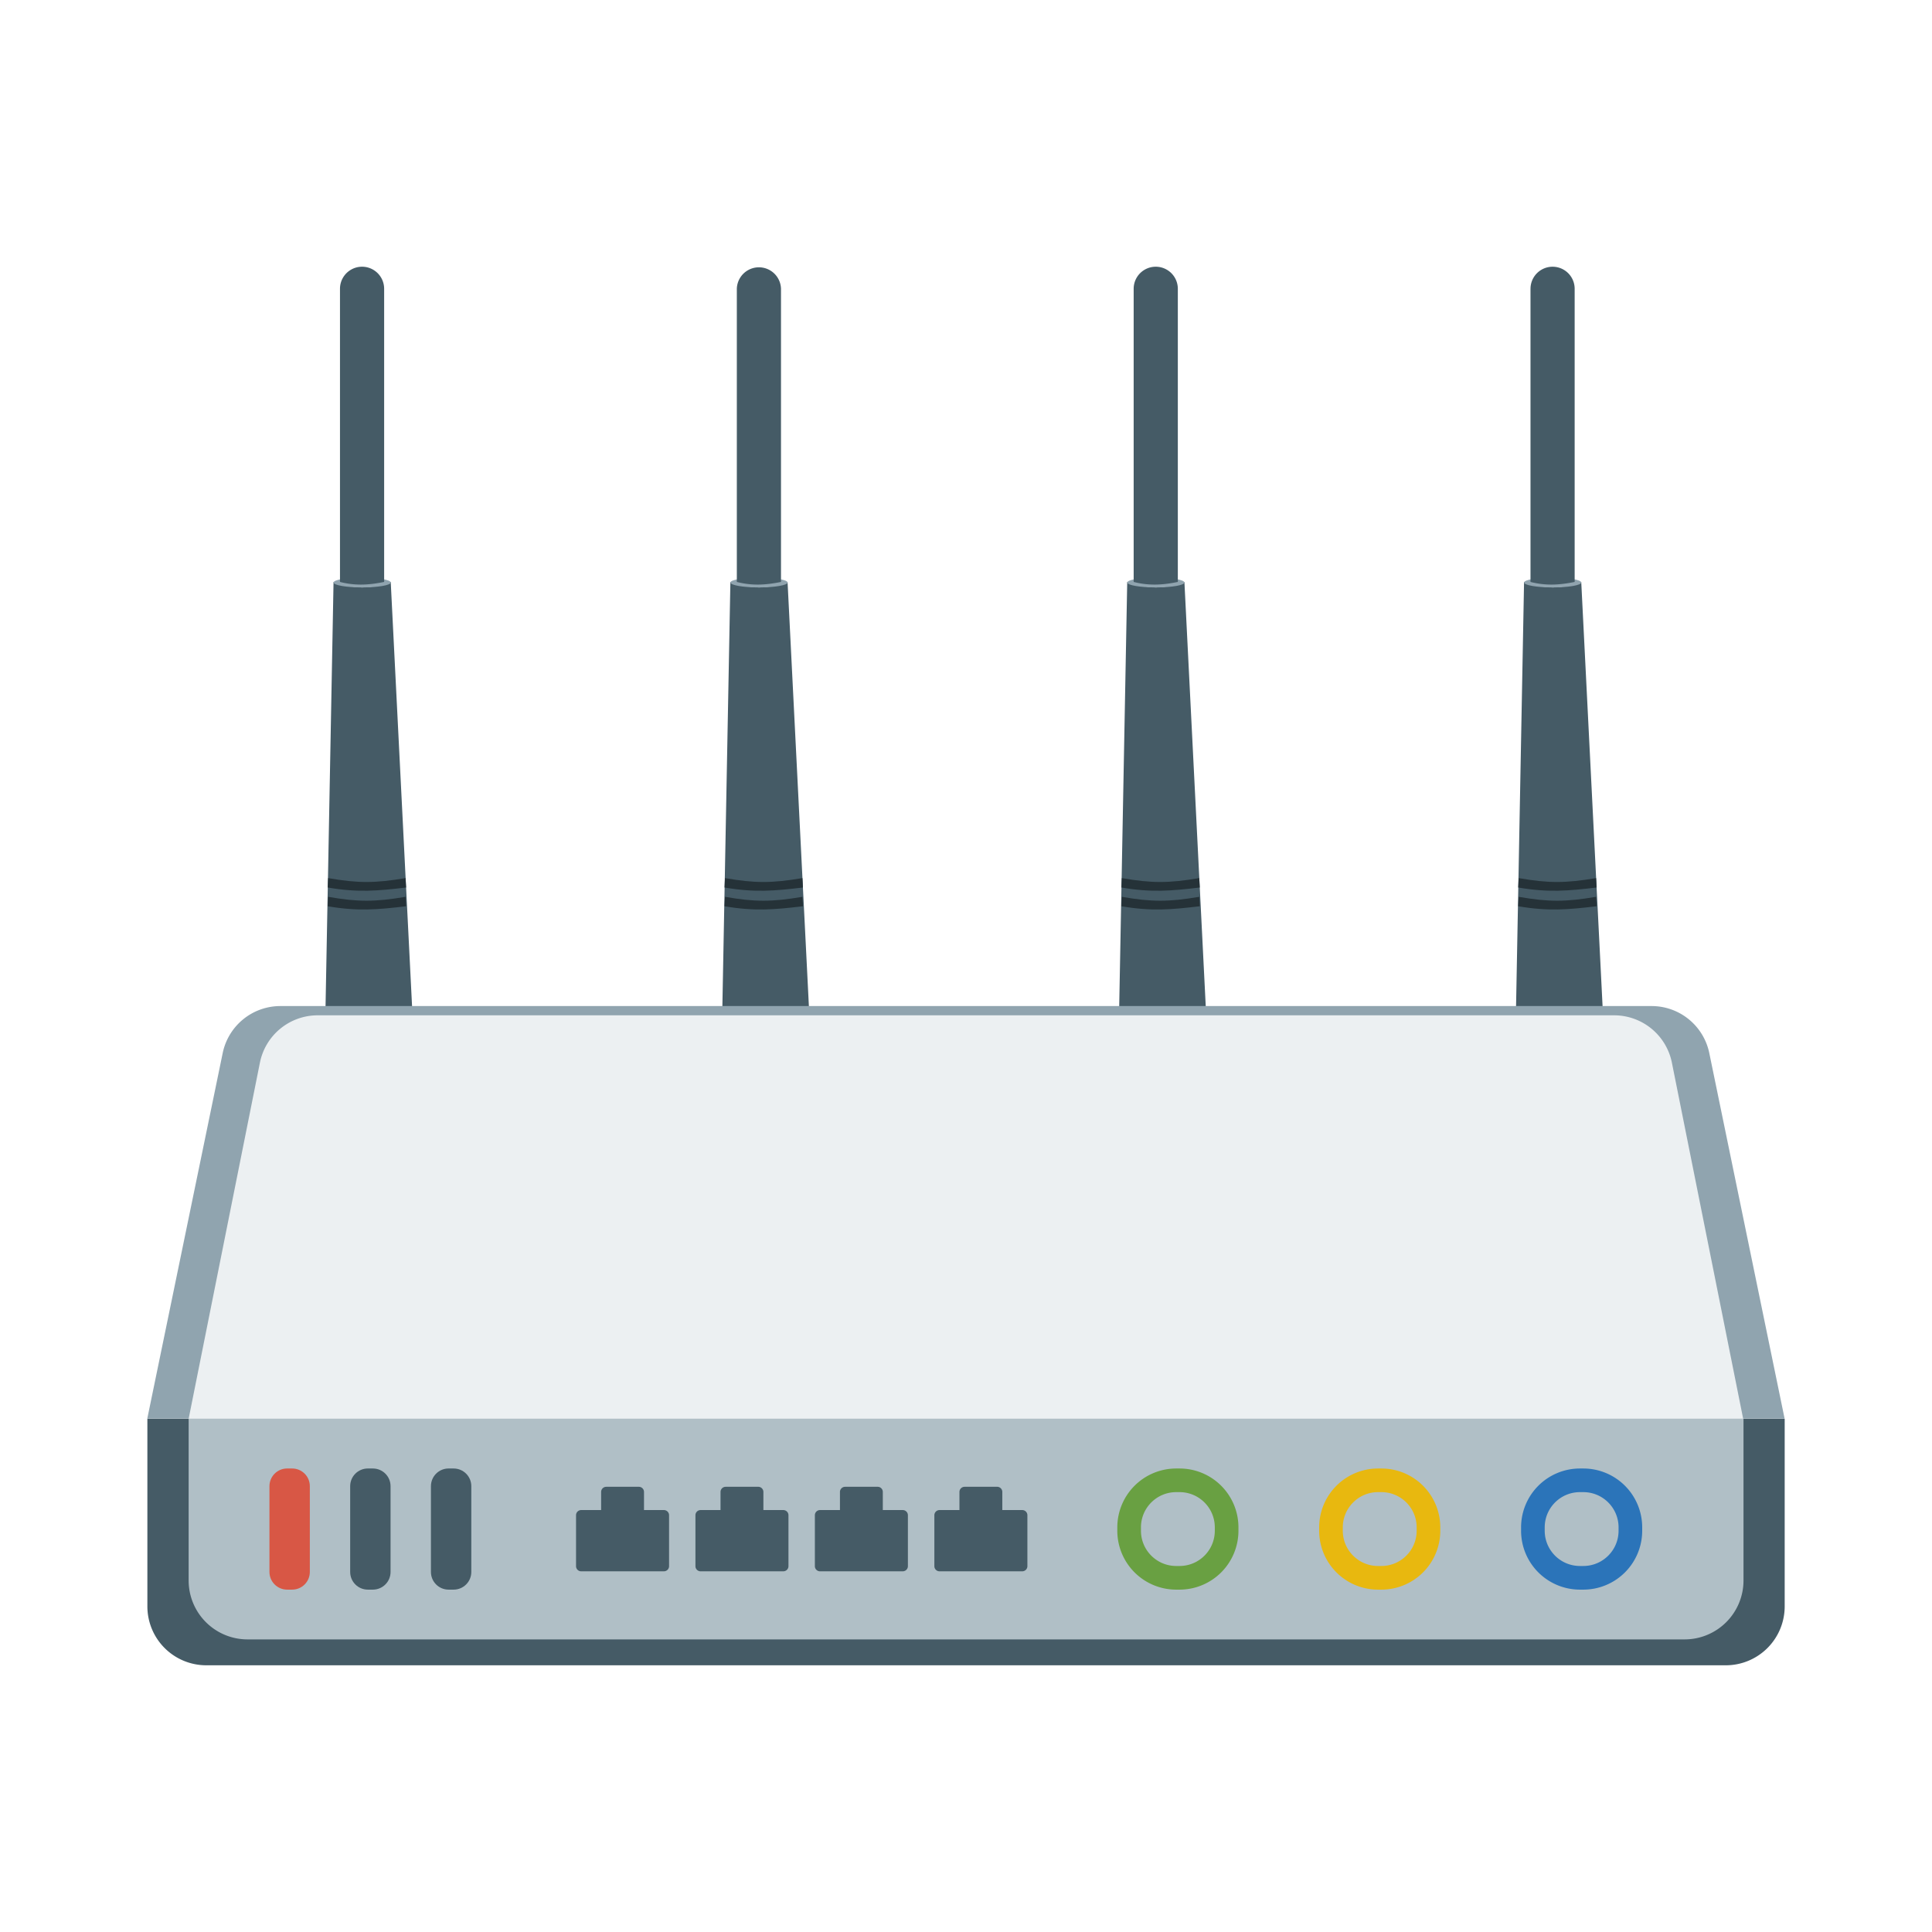 <svg width="120" height="120" fill="none" xmlns="http://www.w3.org/2000/svg"><path d="M94.022 70.097h5.899l-1.707-33.952c-1.436.462-2.132.441-3.552 0l-.64 33.952z" fill="#455B66"/><path d="M98.215 36.18c0 .17-.795.306-1.775.306-.98 0-1.774-.137-1.774-.306 0-.168.794-.305 1.774-.305s1.775.137 1.775.305z" fill="#90A4AF"/><path d="M95.063 17.938a1.371 1.371 0 1 1 2.742 0v18.207c-.993.204-1.831.235-2.743 0V17.938z" fill="#455B66"/><path d="M94.326 54.54c1.872.325 2.908.32 4.81 0l.032.585c-1.792.213-3.004.318-4.87 0l.028-.586zM94.156 63.078c1.929.336 3.445.33 5.407 0l.036.604c-1.847.22-3.543.328-5.466 0l.023-.604zM94.133 64.367c1.953.34 3.489.335 5.475 0l.036.612c-1.87.222-3.564.332-5.51 0l-.001-.612zM94.326 55.703c1.872.326 2.908.32 4.81 0l.032.586c-1.792.213-3.004.318-4.87 0l.028-.586z" fill="#253238"/><path d="M69.373 70.097h5.9l-1.707-33.952c-1.437.462-2.133.441-3.552 0l-.641 33.952z" fill="#455B66"/><path d="M73.566 36.18c0 .17-.794.306-1.774.306s-1.774-.137-1.774-.306c0-.168.794-.305 1.774-.305s1.774.137 1.774.305z" fill="#90A4AF"/><path d="M70.414 17.938a1.371 1.371 0 1 1 2.743 0v18.207c-.993.204-1.832.235-2.743 0V17.938z" fill="#455B66"/><path d="M69.678 54.54c1.871.325 2.908.32 4.81 0l.032.585c-1.792.213-3.004.318-4.87 0l.028-.586zM69.507 63.078c1.93.336 3.446.33 5.407 0l.037.604c-1.848.22-3.543.328-5.467 0l.023-.604zM69.484 64.367c1.954.34 3.49.335 5.475 0l.037.612c-1.87.222-3.564.332-5.511 0v-.612zM69.678 55.703c1.871.326 2.908.32 4.81 0l.032.586c-1.792.213-3.004.318-4.87 0l.028-.586z" fill="#253238"/><path d="M20.076 70.097h5.9l-1.707-33.952c-1.436.462-2.133.441-3.552 0l-.64 33.952z" fill="#455B66"/><path d="M24.27 36.18c0 .17-.795.306-1.775.306-.98 0-1.774-.137-1.774-.306 0-.168.794-.305 1.774-.305s1.774.137 1.774.305z" fill="#90A4AF"/><path d="M21.117 17.938a1.371 1.371 0 1 1 2.743 0v18.207c-.993.204-1.832.235-2.743 0V17.938z" fill="#455B66"/><path d="M20.38 54.54c1.872.325 2.909.32 4.811 0l.032.585c-1.792.213-3.004.318-4.87 0l.028-.586zM20.21 63.078c1.93.336 3.446.33 5.407 0l.037.604c-1.848.22-3.543.328-5.466 0l.022-.604zM20.188 64.367c1.953.34 3.489.335 5.474 0l.037.612c-1.87.222-3.564.332-5.511 0v-.612zM20.38 55.703c1.872.326 2.909.32 4.811 0l.032.586c-1.792.213-3.004.318-4.87 0l.028-.586z" fill="#253238"/><path d="M44.725 70.097h5.899l-1.707-33.952c-1.436.462-2.132.441-3.551 0l-.641 33.952z" fill="#455B66"/><path d="M48.918 36.18c0 .17-.795.306-1.775.306-.98 0-1.774-.137-1.774-.306 0-.168.794-.305 1.774-.305s1.775.137 1.775.305z" fill="#90A4AF"/><path d="M45.766 17.938a1.372 1.372 0 0 1 2.743 0v18.207c-.994.204-1.832.235-2.743 0V17.938z" fill="#455B66"/><path d="M45.03 54.54c1.87.325 2.907.32 4.81 0l.032.585c-1.792.213-3.004.318-4.87 0l.027-.586zM44.859 63.078c1.929.336 3.446.33 5.407 0l.036.604c-1.847.22-3.543.328-5.466 0l.023-.604zM44.836 64.367c1.953.34 3.489.335 5.475 0l.037.612c-1.87.222-3.564.332-5.512 0v-.612zM45.03 55.703c1.87.326 2.907.32 4.81 0l.032.586c-1.792.213-3.004.318-4.87 0l.027-.586z" fill="#253238"/><path d="M9.148 88.112h101.697l-4.678-22.704a3.66 3.66 0 0 0-3.584-2.92H17.415a3.659 3.659 0 0 0-3.583 2.92L9.148 88.112z" fill="#90A4AF"/><path d="M107.192 103.434h-94.38a3.659 3.659 0 0 1-3.658-3.659V88.121H110.85v11.654a3.658 3.658 0 0 1-3.658 3.659z" fill="#455B66"/><path d="M104.634 101.826H15.375a3.658 3.658 0 0 1-3.658-3.659V88.121h96.575v10.046a3.658 3.658 0 0 1-3.658 3.659z" fill="#B0BFC6"/><path d="M11.717 88.12h96.554l-4.427-22.117a3.66 3.66 0 0 0-3.588-2.94H19.731a3.658 3.658 0 0 0-3.587 2.94L11.717 88.12z" fill="#ECF0F2"/><path fill-rule="evenodd" clip-rule="evenodd" d="M98.342 92.679h-.207c-1.21 0-2.19.98-2.19 2.19v.207c0 1.21.98 2.19 2.19 2.19h.207c1.21 0 2.19-.98 2.19-2.19v-.207c0-1.21-.98-2.19-2.19-2.19zm-.207-1.468a3.658 3.658 0 0 0-3.658 3.658v.207a3.658 3.658 0 0 0 3.658 3.659h.207A3.658 3.658 0 0 0 102 95.076v-.207a3.658 3.658 0 0 0-3.658-3.658h-.207z" fill="#2B74B9"/><path fill-rule="evenodd" clip-rule="evenodd" d="M85.8 92.679h-.206c-1.21 0-2.19.98-2.19 2.19v.207c0 1.21.98 2.19 2.19 2.19h.207c1.21 0 2.19-.98 2.19-2.19v-.207c0-1.21-.98-2.19-2.19-2.19zm-.206-1.468a3.659 3.659 0 0 0-3.658 3.658v.207a3.658 3.658 0 0 0 3.658 3.659h.207a3.658 3.658 0 0 0 3.658-3.659v-.207a3.658 3.658 0 0 0-3.658-3.658h-.207z" fill="#E8B80F"/><path fill-rule="evenodd" clip-rule="evenodd" d="M73.264 92.679h-.207c-1.21 0-2.19.98-2.19 2.19v.207c0 1.21.98 2.19 2.19 2.19h.207c1.21 0 2.19-.98 2.19-2.19v-.207c0-1.21-.98-2.19-2.19-2.19zm-.207-1.468a3.659 3.659 0 0 0-3.659 3.658v.207a3.658 3.658 0 0 0 3.659 3.659h.207a3.658 3.658 0 0 0 3.658-3.659v-.207a3.658 3.658 0 0 0-3.658-3.658h-.207z" fill="#69A042"/><path fill-rule="evenodd" clip-rule="evenodd" d="M17.834 91.21c-.606 0-1.098.492-1.098 1.099v5.328c0 .606.492 1.098 1.098 1.098h.313c.606 0 1.097-.492 1.097-1.098v-5.329c0-.606-.491-1.097-1.097-1.097h-.313z" fill="#D85745"/><path fill-rule="evenodd" clip-rule="evenodd" d="M22.848 91.21c-.607 0-1.098.492-1.098 1.099v5.328c0 .606.491 1.098 1.098 1.098h.312c.607 0 1.098-.492 1.098-1.098v-5.329c0-.606-.491-1.097-1.098-1.097h-.313zM27.863 91.21c-.606 0-1.097.492-1.097 1.099v5.328c0 .606.491 1.098 1.097 1.098h.313c.606 0 1.098-.492 1.098-1.098v-5.329c0-.606-.492-1.097-1.098-1.097h-.313z" fill="#455B66"/><path d="M52.49 92.348a.32.32 0 0 0-.319.319v1.126h-1.239a.319.319 0 0 0-.319.32v3.164c0 .176.143.32.32.32h5.14a.32.32 0 0 0 .318-.32v-3.165a.32.32 0 0 0-.319-.319h-1.239v-1.126a.319.319 0 0 0-.319-.32H52.49zM59.912 92.348a.32.32 0 0 0-.319.319v1.126h-1.239a.319.319 0 0 0-.319.32v3.164c0 .176.143.32.32.32h5.14a.32.32 0 0 0 .318-.32v-3.165a.319.319 0 0 0-.319-.319h-1.239v-1.126a.319.319 0 0 0-.319-.32h-2.024zM45.072 92.348a.319.319 0 0 0-.319.319v1.126h-1.239a.32.32 0 0 0-.319.32v3.164c0 .176.143.32.32.32h5.14a.32.32 0 0 0 .318-.32v-3.165a.32.32 0 0 0-.319-.319h-1.238v-1.126a.32.32 0 0 0-.32-.32h-2.024zM37.656 92.348a.319.319 0 0 0-.319.319v1.126h-1.239a.319.319 0 0 0-.319.32v3.164c0 .176.143.32.32.32h5.14a.32.32 0 0 0 .318-.32v-3.165a.32.32 0 0 0-.319-.319H40v-1.126a.32.32 0 0 0-.32-.32h-2.024z" fill="#455B66"/></svg>